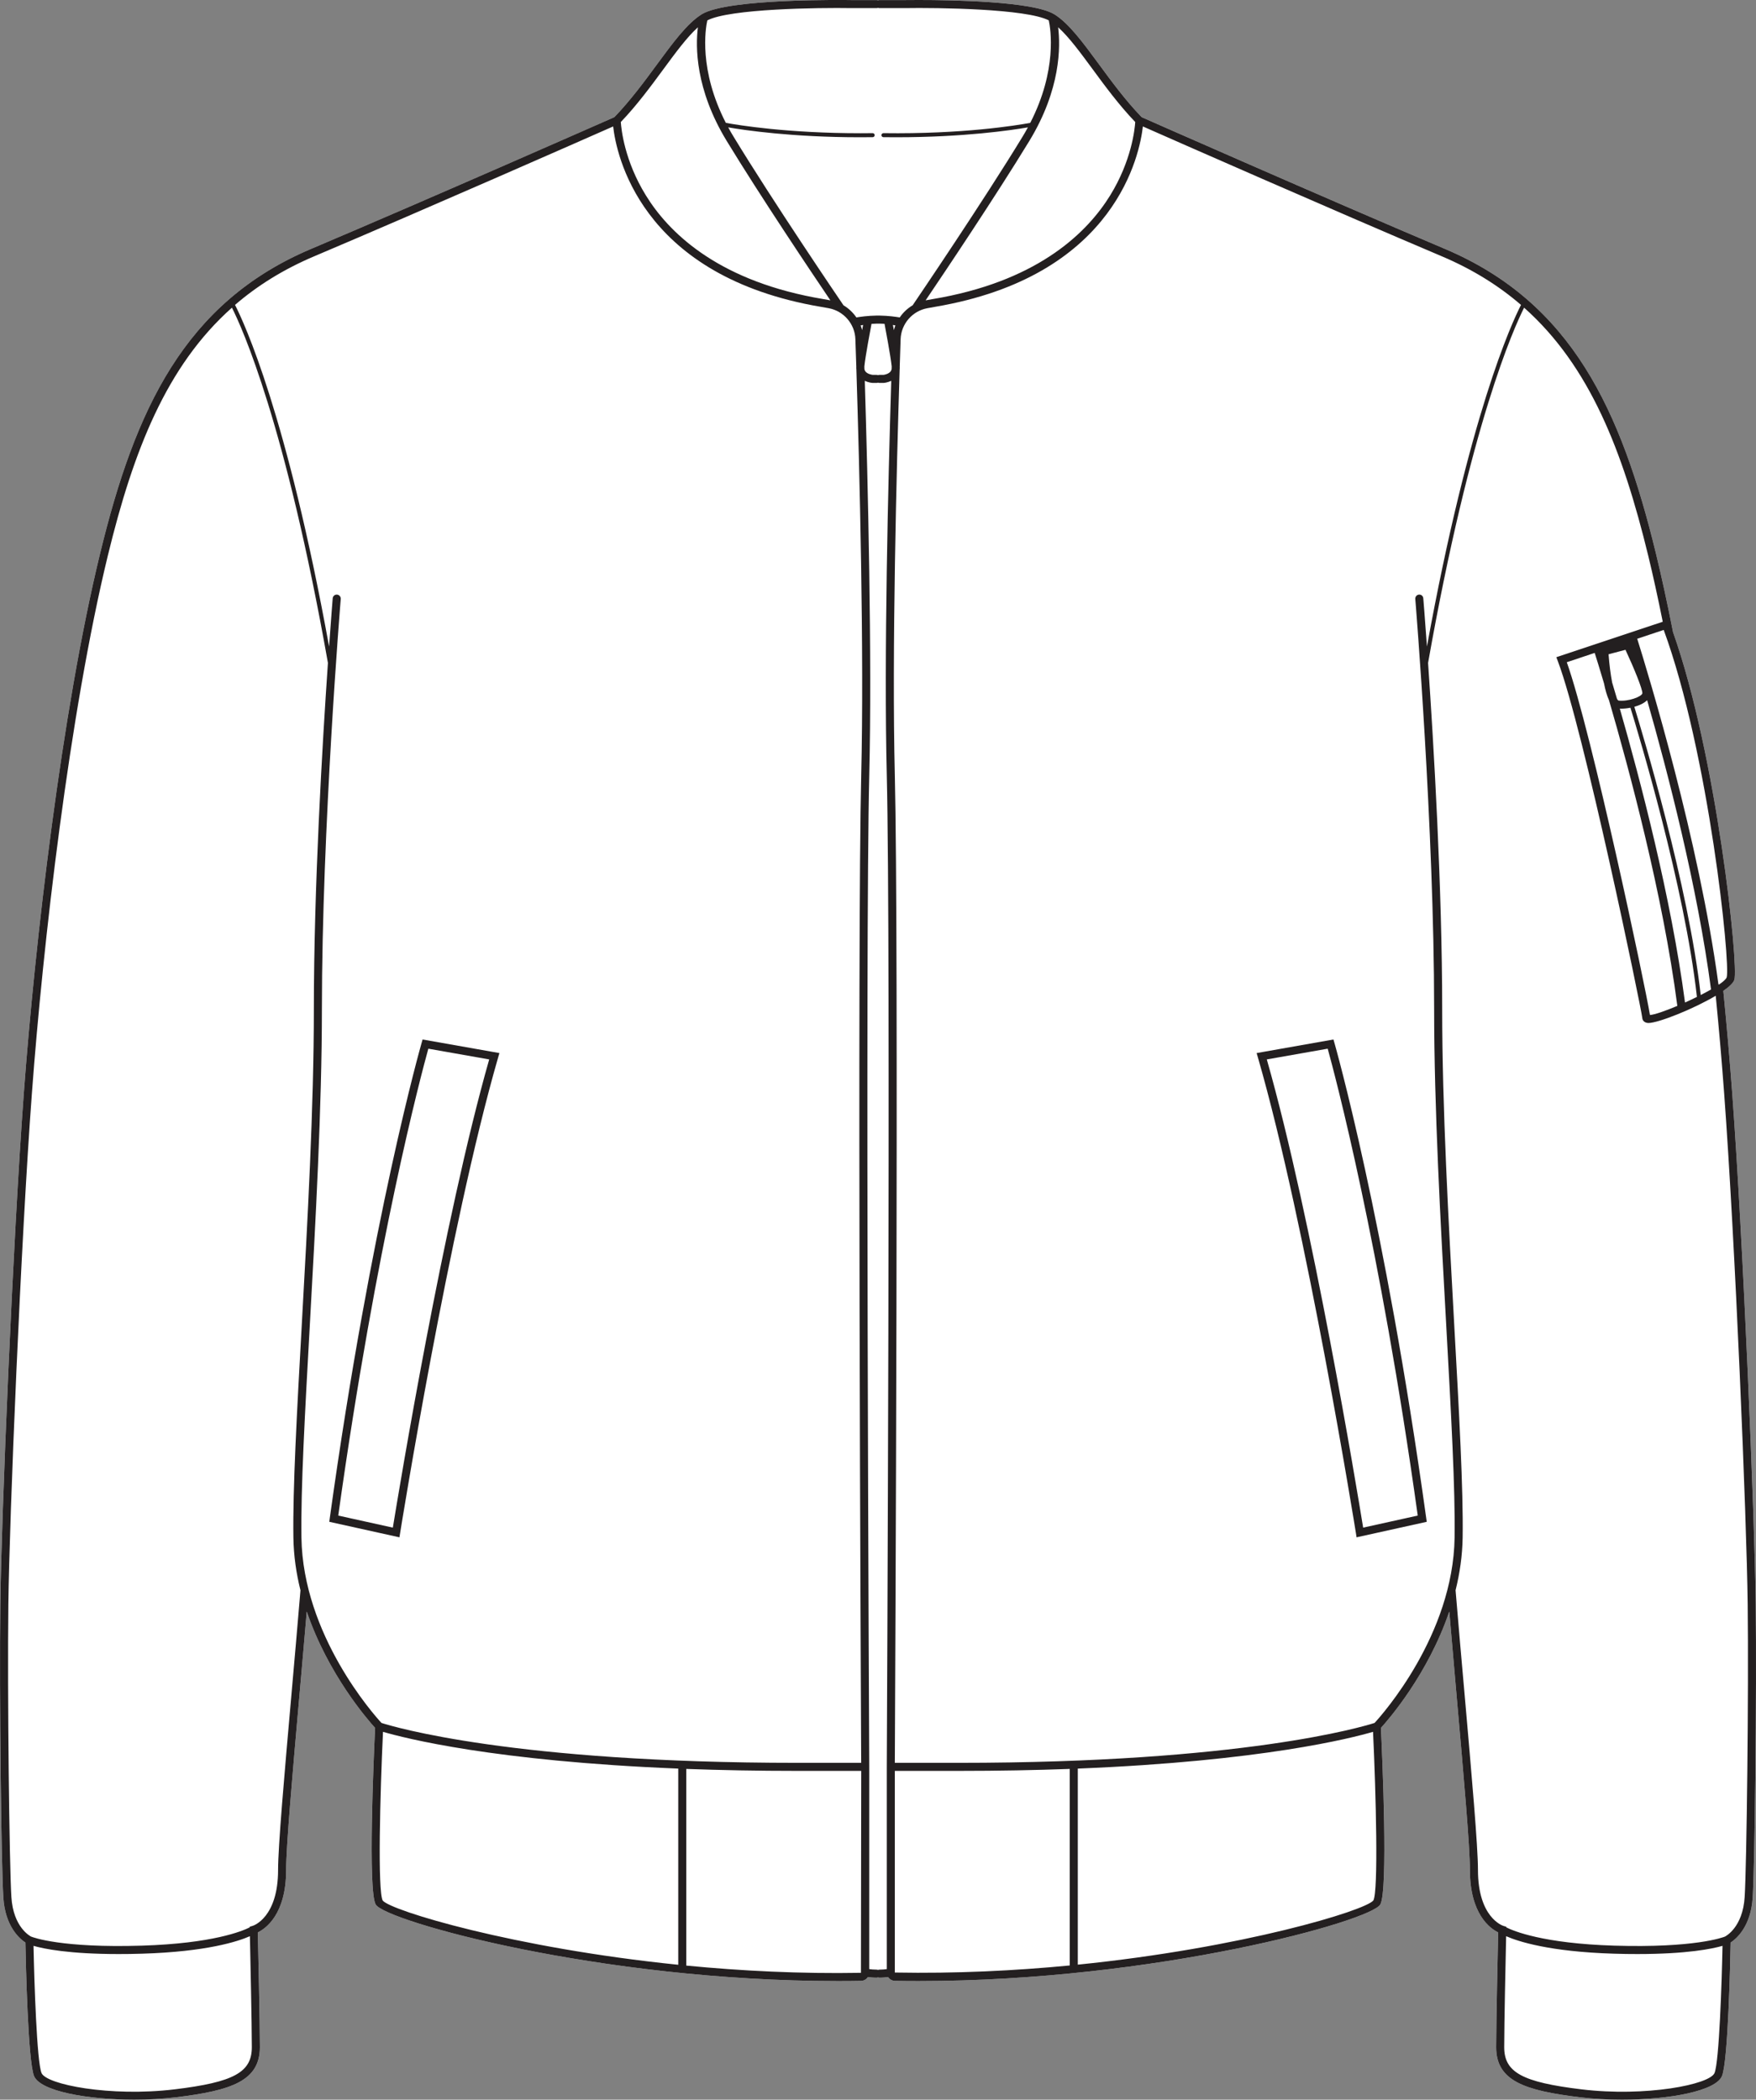 <?xml version="1.0" encoding="UTF-8"?><svg id="Layer_2" xmlns="http://www.w3.org/2000/svg" viewBox="0 0 436.85 522.39"><rect x="0" y="0" width="436.85" height="522.39" fill="#808080" stroke="none"/><defs><style>.cls-1{fill:#231f20;}.cls-2{fill:#fff;}</style></defs><g id="_989"><path class="cls-2" d="M208.3,492.88c-59.13,0-112.57-14.97-114.84-19.06-1.95-3.53-.51-36.27-.14-43.92-1.84-2.02-11.73-13.36-17.01-28.96-.6,7.1-1.23,14.2-1.83,20.98-1.77,20.13-3.3,37.52-3.3,43.32,0,11.06-5.09,14.59-7.04,15.53.09,3.8.51,22.28.51,28.56,0,8.4-7.06,10.8-20.96,12.48-3.27.39-6.81.58-10.32.58-11.76,0-23.39-2.13-24.91-5.9-1.51-3.79-2.05-28.32-2.14-33.19-1.42-.93-5.04-3.98-5.49-11.21-.52-8.29-1.02-50.4-.75-72.99.26-21.64,3.1-90.03,5.85-127.17,2.76-37.26,9.38-94.76,18.96-134.18,8.7-35.85,20.96-62.46,52.49-75.82,29.44-12.48,72.33-31.4,75.46-32.78,3.98-4.13,7.49-8.89,10.58-13.1,4.03-5.48,7.51-10.22,11.13-12.48.01,0,.02-.02.03-.02.01,0,.02,0,.03-.02C181.16-.45,210.62,0,211.88.02h6.2c.12,0,.24.03.35.07.11-.04.22-.07.35-.07h6.22c.24,0,1.55-.02,3.54-.02,8.29,0,28.46.32,33.72,3.54.02,0,.04.02.05.02,3.62,2.27,7.1,7.01,11.13,12.49,3.09,4.21,6.59,8.97,10.58,13.1,3.13,1.38,46.01,20.3,75.46,32.78,31.53,13.36,43.78,39.97,52.49,75.82,1.4,5.76,2.83,12.33,4.24,19.52,10.87,30.68,16.39,83.08,15.25,86.51-.26.77-1.27,1.73-2.74,2.75.86,8.69,1.6,17.23,2.21,25.4,2.75,37.13,5.59,105.53,5.85,127.17.27,22.6-.24,64.71-.75,72.99-.45,7.23-4.07,10.28-5.49,11.21-.09,4.87-.63,29.4-2.14,33.18-1.52,3.78-13.15,5.91-24.91,5.91-3.52,0-7.05-.19-10.32-.58-13.9-1.68-20.96-4.08-20.96-12.48,0-6.28.42-24.76.5-28.56-1.94-.94-7.03-4.47-7.03-15.53,0-5.8-1.53-23.19-3.31-43.33-.59-6.78-1.22-13.88-1.82-20.97-5.28,15.59-15.17,26.94-17.01,28.96.36,7.65,1.81,40.39-.15,43.92-2.27,4.09-55.71,19.06-114.84,19.06-1.96,0-3.93,0-5.91-.05-.71-.01-1.33-.39-1.7-.95-.55.08-1.32.16-2.16.16-.13,0-.24-.03-.35-.07-.11.04-.23.07-.35.07-.84,0-1.61-.08-2.17-.16-.36.56-.99.94-1.7.95-1.97.04-3.94.05-5.91.05Z"/><path class="cls-1" d="M105.13,258.62l-.25.87c-.12.42-12.49,43.66-22.84,118.22l-.12.91,17.45,3.86.17-1.05c.12-.76,12.2-76.17,24.39-118.36l.31-1.07-19.11-3.38ZM97.73,380.07l-13.58-3c9.5-68.09,20.63-109.75,22.41-116.16l15.14,2.67c-11.33,39.74-22.47,107.27-23.97,116.49Z"/><path class="cls-1" d="M436.78,399.1c-.26-21.64-3.1-90.04-5.85-127.17-.61-8.17-1.35-16.71-2.21-25.4,1.47-1.02,2.48-1.98,2.74-2.75,1.14-3.43-4.38-55.83-15.25-86.51-1.41-7.19-2.84-13.76-4.24-19.52-8.71-35.85-20.96-62.46-52.49-75.82-29.45-12.48-72.33-31.4-75.46-32.78-3.99-4.13-7.49-8.89-10.58-13.1-4.03-5.48-7.51-10.22-11.13-12.49-.01,0-.03-.01-.05-.02C257,.32,236.83,0,228.54,0c-1.99,0-3.3.02-3.54.02h-6.22c-.13,0-.24.03-.35.07-.11-.04-.23-.07-.35-.07h-6.2c-1.26-.02-30.72-.47-37.27,3.51-.01.01-.02.01-.03.02-.01,0-.02.01-.03.02-3.62,2.26-7.1,7-11.13,12.48-3.09,4.21-6.6,8.97-10.58,13.1-3.13,1.38-46.02,20.3-75.46,32.78-31.53,13.36-43.79,39.97-52.49,75.82-9.58,39.42-16.2,96.92-18.96,134.18C3.18,309.07.34,377.46.08,399.1c-.27,22.59.23,64.7.75,72.99.45,7.23,4.07,10.28,5.49,11.21.09,4.87.63,29.4,2.14,33.19,1.52,3.77,13.15,5.9,24.91,5.9,3.51,0,7.05-.19,10.32-.58,13.9-1.68,20.96-4.08,20.96-12.48,0-6.28-.42-24.76-.51-28.56,1.95-.94,7.04-4.47,7.04-15.53,0-5.8,1.53-23.19,3.3-43.32.6-6.78,1.23-13.88,1.83-20.98,5.28,15.6,15.17,26.94,17.01,28.96-.37,7.65-1.81,40.39.14,43.92,2.27,4.09,55.71,19.06,114.84,19.06,1.97,0,3.94,0,5.91-.05.71-.01,1.34-.39,1.7-.95.56.08,1.33.16,2.17.16.12,0,.24-.03.35-.07.11.04.22.07.35.07.84,0,1.61-.08,2.16-.16.37.56.99.94,1.7.95,1.98.04,3.95.05,5.91.05,59.13,0,112.57-14.97,114.84-19.06,1.96-3.53.51-36.27.15-43.92,1.84-2.02,11.73-13.37,17.01-28.96.6,7.09,1.23,14.19,1.82,20.97,1.78,20.14,3.31,37.53,3.31,43.33,0,11.06,5.09,14.59,7.03,15.53-.08,3.8-.5,22.28-.5,28.56,0,8.4,7.06,10.8,20.96,12.48,3.27.39,6.8.58,10.32.58,11.76,0,23.39-2.13,24.91-5.91,1.51-3.78,2.05-28.31,2.14-33.18,1.42-.93,5.04-3.98,5.49-11.21.51-8.28,1.02-50.39.75-72.99ZM429.56,243.15c-.15.45-.84,1.07-1.88,1.78-.04,0-.08-.02-.12-.01-.02,0-.03.01-.05.01-4.83-35.79-17.45-77.21-20.21-86.01l6.59-2.2c11.24,30.64,16.64,83.03,15.67,86.43ZM400.27,174.18c4.98,17.06,13.42,48.44,17.01,76.08-2.99,1.26-5.66,2.19-6.81,2.27-1.18-7.25-14.46-70.22-20.69-87.77l6.94-2.32c.42,1.32,1.24,3.94,2.32,7.58.31,1.59.72,3.05,1.23,4.16ZM400.17,162.78l4.21-1.11c2.15,4.62,4.28,9.88,4.2,10.83-.17.83-3.53,2.1-5.95,1.79-.12-.06-.24-.2-.36-.41-.43-1.47-.83-2.83-1.21-4.08-.38-1.99-.7-4.46-.89-7.02ZM402.97,176.3c.11,0,.21.02.33.02.71,0,1.51-.08,2.31-.24,1.95,6.31,13.51,44.54,16.54,71.95-.97.48-1.97.95-2.96,1.4-3.46-26.23-11.2-55.66-16.22-73.13ZM406.58,175.85c1.27-.35,2.45-.9,3.19-1.64,5.02,17.54,12.52,46.32,15.89,71.97-.79.45-1.65.91-2.56,1.38-3.09-27.38-14.51-65.21-16.52-71.71ZM263.24,6.79c2.67,2.4,5.46,6.19,8.59,10.44,3.08,4.2,6.58,8.94,10.59,13.13-.12,1.79-.92,9.63-6.23,18.24-5.55,9.01-17.31,20.73-41.85,25.4l-3.98.71s-.06.02-.09.02c4.6-6.8,17.44-25.94,25.79-39.64,7.86-12.9,7.77-23.55,7.18-28.3ZM175.95,5.08c5.54-2.91,27.66-3.2,35.91-3.06h6.22c.12,0,.24-.03.35-.07.11.04.22.07.35.07h6.24c8.23-.14,30.35.15,35.89,3.05.45,2.08,2.15,12.33-4.61,25.5-3.41.63-16.83,2.83-36.52,2.56h0c-.27,0-.49.22-.5.49,0,.28.22.51.5.51,1.07.01,2.12.02,3.16.02,16.82,0,28.61-1.74,32.78-2.46-.43.78-.87,1.56-1.36,2.36-9.82,16.12-25.87,39.77-27.32,41.91-1.28.76-2.38,1.8-3.21,3.02-.95-.16-2.81-.43-4.97-.46h-.84c-2.16.03-4.02.3-4.97.46-.84-1.22-1.93-2.26-3.21-3.02-1.46-2.14-17.51-25.79-27.32-41.91-.49-.8-.94-1.58-1.36-2.36,4.16.72,15.96,2.46,32.78,2.46,1.03,0,2.09,0,3.16-.02.27,0,.5-.23.49-.51,0-.27-.22-.49-.5-.49-1.02.01-2.02.02-3.01.02-18.04,0-30.29-1.99-33.51-2.58-6.77-13.17-5.07-23.42-4.61-25.49ZM165.03,17.23c3.13-4.25,5.92-8.04,8.59-10.44-.6,4.75-.68,15.41,7.18,28.3,8.34,13.7,21.18,32.84,25.78,39.64-.03,0-.06-.01-.09-.02l-3.97-.71c-24.54-4.67-36.31-16.39-41.85-25.4-5.31-8.6-6.11-16.45-6.23-18.24,4.01-4.18,7.5-8.93,10.59-13.13ZM43.45,519.82c-16,1.93-31.97-1.18-33.13-4.08-1.16-2.9-1.8-22.61-1.98-31.62,2.57.74,8.87,2.04,21.14,2.04,1.83,0,3.79-.02,5.9-.09,16.03-.49,23.8-3.04,26.79-4.35.11,5.2.48,21.75.48,27.61,0,6.26-4.49,8.71-19.2,10.49ZM72.49,421.75c-1.78,20.18-3.31,37.6-3.31,43.49,0,11.79-6.08,13.84-6.34,13.91l-.73.22v.16c-1.8.91-9.18,4-26.79,4.54-19.92.62-27.03-2.03-27.58-2.25-.19-.09-4.44-2.27-4.91-9.86-.51-8.06-1.01-50.77-.75-72.83.26-21.62,3.09-89.95,5.85-127.05,2.75-37.19,9.35-94.55,18.9-133.86,6.34-26.09,14.57-47.18,30.87-61.67,2.52,4.99,13.34,28.84,23.88,88.38-1.39,20.19-3.5,55.85-3.5,86.13,0,24.44-1.59,53.12-3,78.42-1.22,21.98-2.27,40.96-2.09,53.08.07,4.55.72,8.94,1.76,13.1-.73,8.78-1.52,17.68-2.26,26.09ZM168.73,488.83c-40.93-4.17-71.52-13.47-73.52-15.98-1.29-2.33-.66-26.44.07-41.98,5.3,1.56,27.64,7.31,73.45,9.15v48.81ZM214.18,490.83c-15.14.27-29.84-.48-43.45-1.8v-48.93c8.44.31,17.65.49,27.68.49h15.84l-.07,50.24ZM214.25,192.87c-1,40.69-.08,230.23-.01,245.72h-15.83c-70.74,0-100.66-9.01-103.51-9.93-1.84-1.99-19.55-21.83-19.91-46.13-.18-12.05.87-31,2.09-52.94,1.41-25.33,3-54.03,3-78.53,0-44.83,4.64-101.48,4.69-102.04.04-.55-.37-1.04-.92-1.08-.55-.05-1.03.36-1.08.91-.01.16-.38,4.65-.9,12.01-10.48-57.61-21.1-80.5-23.4-85,5.56-4.8,12.05-8.85,19.69-12.09,27.54-11.67,66.82-28.97,74.38-32.31.78,6.92,6.63,36.33,49.62,44.51l3.98.71c3.73.67,6.54,3.91,6.66,7.7.07,2.01.15,4.31.23,6.84-.02.26,0,.51.02.74.77,24.49,1.95,70.33,1.2,100.91ZM214.48,82.14c-.11-.4-.23-.79-.38-1.17.21-.05.41-.09.62-.13-.07.36-.15.8-.24,1.3ZM220.61,192.92c1.03,42.19.01,244.63,0,246.67v50.32c-.48.07-1.14.13-1.83.13-.13,0-.24.03-.35.07-.11-.04-.23-.07-.35-.07-.7,0-1.35-.06-1.83-.13v-50.32c-.01-2.04-1.04-204.48,0-246.67.72-29.48-.35-73.1-1.11-98.17.89.42,1.76.51,1.94.52h1c.12,0,.24-.03.35-.07.11.04.22.07.35.07h1.07c.13-.01.98-.1,1.87-.52-.77,25.07-1.84,68.68-1.11,98.17ZM221.81,91.86c-.05.22-.14.42-.28.59-.49.59-1.49.8-1.76.82h-.99c-.13,0-.24.03-.35.07-.11-.04-.23-.07-.35-.07h-.92c-.34-.02-1.34-.23-1.84-.82-.14-.17-.22-.37-.27-.59-.01-.23-.02-.47-.02-.69.26-2.56,1.5-9.13,1.78-10.59.42-.03.85-.05,1.26-.06h.8c.2,0,.4,0,.61.02.04,0,.07,0,.11,0,.15,0,.31.02.46.03.28,1.46,1.51,8.03,1.78,10.59-.01.22-.01.46-.02.69ZM222.75,80.97c-.15.38-.27.77-.37,1.17-.1-.5-.18-.95-.25-1.3.21.04.42.08.62.13ZM266.13,489c-13.63,1.31-28.35,2.04-43.52,1.76v-50.17h15.84c10.03,0,19.24-.18,27.68-.49v48.9ZM341.66,472.82c-2,2.53-32.59,11.83-73.53,15.98v-48.78c45.8-1.84,68.14-7.59,73.45-9.15.73,15.54,1.35,39.65.08,41.95ZM361.87,382.53c-.36,24.3-18.07,44.14-19.91,46.13-2.85.92-32.76,9.93-103.51,9.93h-15.84c.08-15.53,1-205.03,0-245.72-.75-30.59.43-76.43,1.2-100.91.03-.23.03-.48.02-.74.08-2.53.15-4.83.22-6.84.13-3.79,2.93-7.03,6.67-7.7l3.99-.72c42.97-8.17,48.83-37.58,49.61-44.5,7.55,3.34,46.84,20.64,74.38,32.31,7.64,3.24,14.12,7.29,19.69,12.09-2.3,4.49-12.92,27.39-23.4,85-.53-7.36-.89-11.85-.91-12.01-.04-.55-.51-.96-1.08-.91-.55.04-.95.53-.91,1.08.05.56,4.69,57.21,4.69,102.04,0,24.5,1.59,53.2,3,78.53,1.21,21.94,2.27,40.89,2.09,52.94ZM426.54,515.74c-1.16,2.9-17.13,6.01-33.13,4.08-14.72-1.78-19.2-4.23-19.2-10.49,0-5.86.36-22.41.48-27.61,2.99,1.31,10.76,3.86,26.79,4.35,2.1.07,4.07.09,5.9.09,12.27,0,18.57-1.3,21.14-2.04-.18,9-.82,28.72-1.98,31.62ZM434.03,471.96c-.47,7.59-4.73,9.77-4.91,9.86-.49.2-7.58,2.86-27.58,2.25-17.64-.54-25.01-3.64-26.8-4.54v-.15l-.72-.22c-.26-.08-6.34-2.13-6.34-13.92,0-5.89-1.54-23.32-3.31-43.51-.75-8.4-1.53-17.3-2.26-26.08,1.03-4.15,1.69-8.55,1.76-13.09.18-12.12-.88-31.1-2.1-53.08-1.4-25.3-2.99-53.98-2.99-78.42,0-30.28-2.12-65.94-3.51-86.13,10.54-59.5,21.37-83.38,23.89-88.38,16.3,14.49,24.53,35.58,30.87,61.67,1.2,4.93,2.41,10.46,3.62,16.47l-26.47,8.82.37.98c6.44,17.02,20.71,86.15,21.01,88.76.03.5.37,1.13,1.28,1.25.07,0,.15.02.25.02,2.44,0,11.2-3.48,16.74-6.78.82,8.32,1.52,16.5,2.1,24.34,2.75,37.1,5.59,105.42,5.85,127.05.26,22.06-.25,64.77-.75,72.83Z"/><path class="cls-1" d="M354.81,377.71c-10.35-74.56-22.71-117.8-22.83-118.22l-.25-.87-19.11,3.38.31,1.07c12.18,42.18,24.26,117.6,24.39,118.36l.16,1.05,17.46-3.86-.13-.91ZM339.12,380.07c-1.5-9.22-12.63-76.75-23.97-116.49l15.15-2.67c1.77,6.41,12.91,48.07,22.4,116.16l-13.58,3Z"/></g></svg>